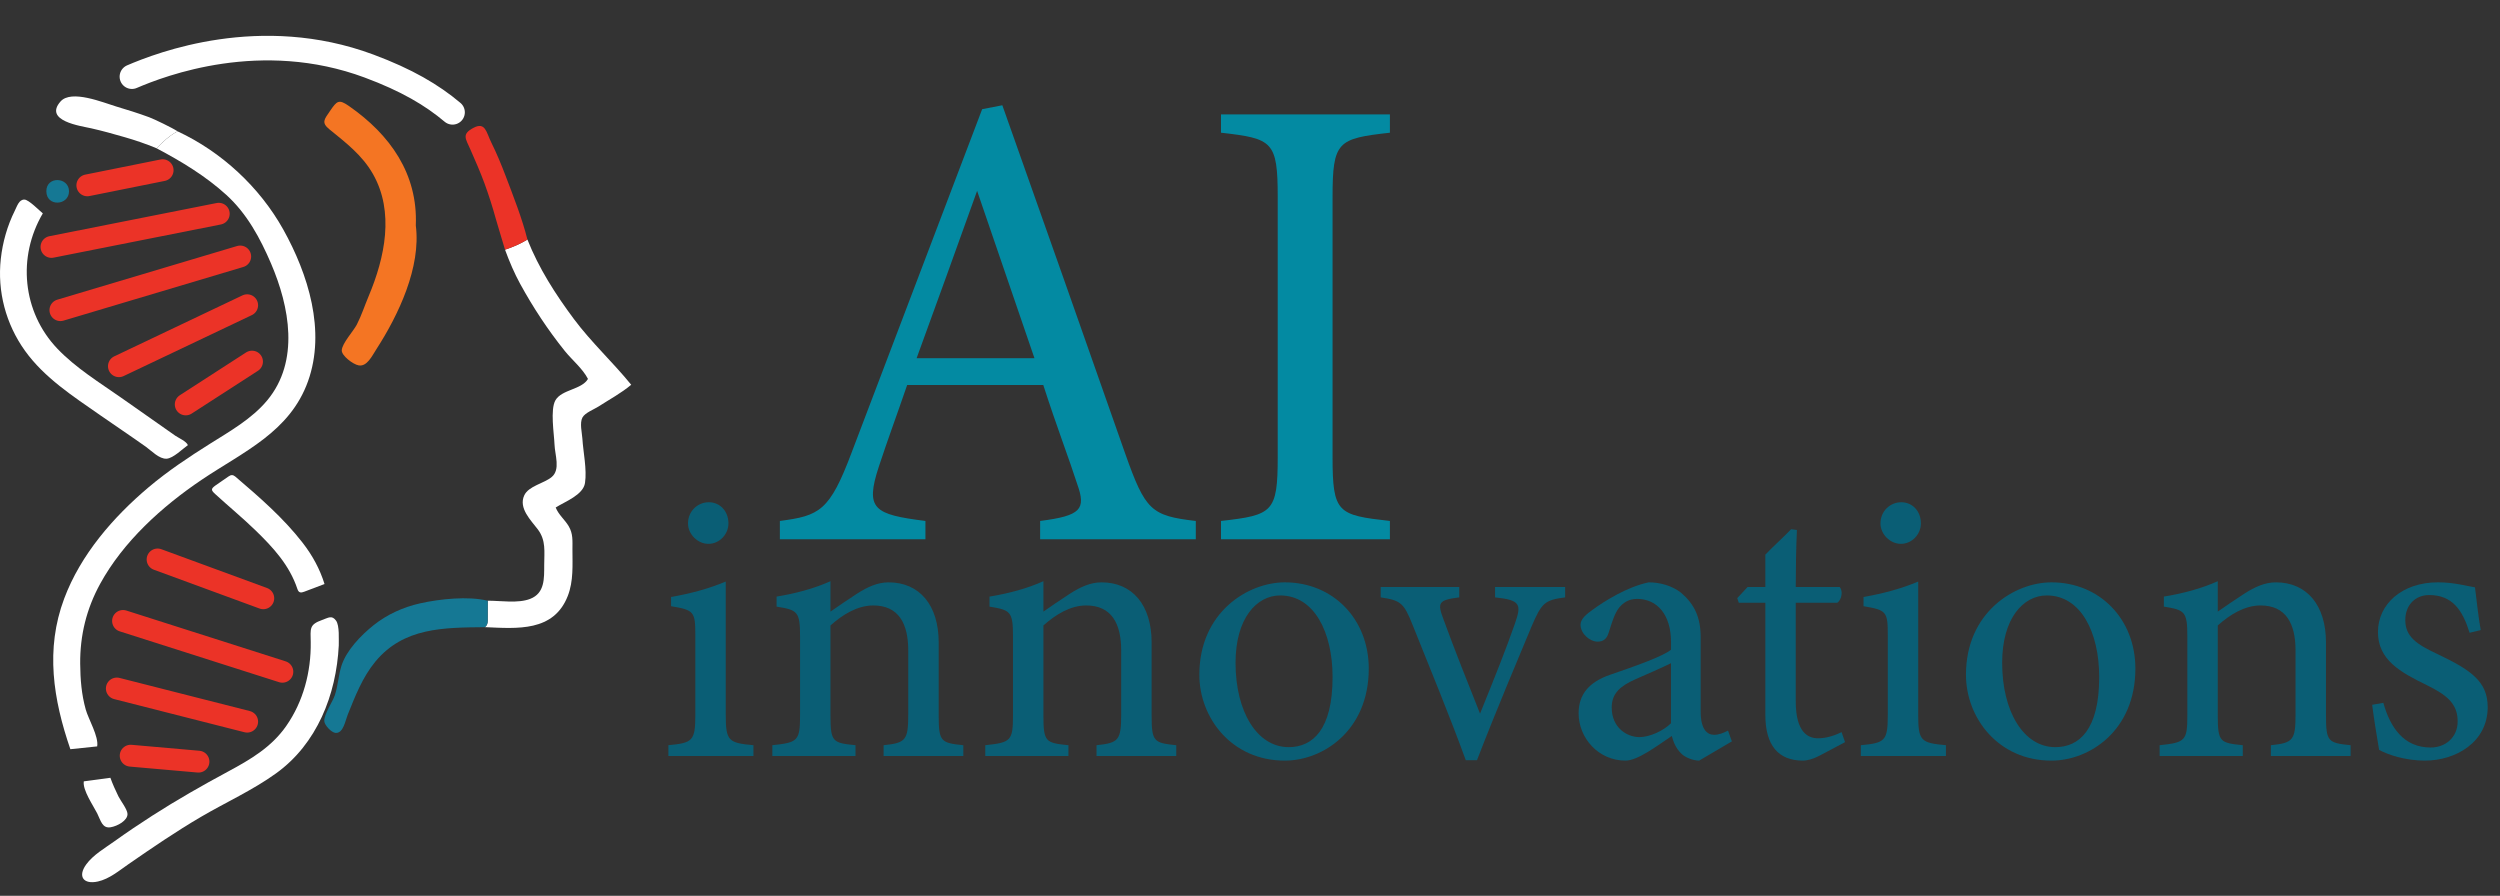 <?xml version="1.0" encoding="UTF-8"?><svg id="logo2_Image" xmlns="http://www.w3.org/2000/svg" viewBox="0 0 1830.96 656.05"><rect x="0" y="0" width="1830.96" height="656.05" fill="#333333" stroke="none"/><defs><style>.cls-1{stroke:#eb3327;stroke-width:16px;}.cls-1,.cls-2{stroke-linecap:round;stroke-miterlimit:10;}.cls-1,.cls-3{fill:#157894;}.cls-2{fill:none;stroke:#fff;stroke-width:18px;}.cls-4{fill:#f47523;}.cls-4,.cls-5,.cls-3,.cls-6,.cls-7,.cls-8{stroke-width:0px;}.cls-5{fill:#0a5e75;}.cls-6{fill:#fff;}.cls-7{fill:#eb3327;}.cls-8{fill:#038aa2;}</style></defs><path class="cls-6" d="m130.04,96.18c32.25,15.02,60.08,40.83,77.39,71.85,18.29,32.77,31.34,74.33,18.16,111.18-13.33,37.27-47.39,51.6-77.95,72.21-28.99,19.54-57.37,45.23-74.32,76.21-9.99,18.26-14.76,37.68-14.59,58.46.1,11.48.96,22.46,4.06,33.55,1.99,7.11,9.63,19.83,8.38,27.01-6.43.67-12.93,1.35-19.64,2.05-12.54-36.44-18.44-73.13-4.52-110.3,12.06-32.19,35.9-59.67,61.87-81.57,14.13-11.91,29.36-22.06,44.99-31.87,14.69-9.23,30.58-18.23,41.83-31.73,23.92-28.74,16.33-68.65,2.83-100.18-7.95-18.56-17.62-36.49-32.68-50.23-15.21-13.88-33.06-24.64-51.18-34.22,4.62-4.76,9.43-9.28,15.36-12.41Z"/><path class="cls-6" d="m357.2,439.95c9.39-.05,22.17,2.13,31.1-1.35,10.79-4.2,10.24-15.03,10.27-24.79.03-9.92,1.41-18.01-4.71-26.13-5-6.63-14.24-15.5-9.91-24.88,3.18-6.89,14.5-8.77,20.08-13.41,6.57-5.47,2.36-16.18,2.08-23.9-.28-7.67-3.26-25.55.69-32.35,4.63-7.96,19.17-7.7,23.82-15.62-3.92-7.6-11.64-13.84-16.98-20.48-6.18-7.69-12-15.67-17.45-23.89-5.45-8.22-10.53-16.68-15.27-25.33-4.17-7.62-7.78-16.04-11.05-24.96,5.73-1.88,11.25-4.25,16.4-7.42,8.29,20.98,20.62,40.21,34.06,58.23,12.81,17.18,28.52,31.59,41.96,48.13-7.2,6.06-15.99,10.78-23.89,15.89-3.22,2.08-9.95,4.61-11.82,8.08-2.17,4.01-.32,11.27-.06,15.41.62,10.13,3.42,22.52,1.93,32.53-1.32,8.81-14.59,13.62-21.47,17.97,2.1,5.36,6.68,8.89,9.54,13.73,3.24,5.5,2.73,10.7,2.73,16.89,0,11.49.85,23.27-3.42,34.18-10.3,26.35-36.91,23.91-60.78,22.83,1.74-1.16,2.15-2.84,2.13-4.84-.05-4.84.02-9.69.04-14.54Z"/><path class="cls-6" d="m248.11,472.78c-1.82,35.99-15.89,71.97-45.92,93.61-17.13,12.35-36.88,21.25-55.07,31.91-18.21,10.68-35.59,22.55-52.95,34.55-6.88,4.76-14.09,10.87-22.45,12.74-10.46,2.34-15.05-3.56-8.6-12.47,5.08-7.02,13.67-11.95,20.6-16.91,9.08-6.5,18.34-12.75,27.74-18.78,18.11-11.62,36.77-22.25,55.71-32.44,16.33-8.79,31.6-17.74,42.43-33.24,12.54-17.95,18.29-39.78,17.97-61.46-.14-9.94-1.27-12.79,8.31-16.22,4.78-1.71,7.17-3.67,10.22.46,2.69,3.64,1.92,14.04,2.01,18.26Z"/><path class="cls-4" d="m304.53,165.09c3.93,30.69-12.73,65.66-28.89,90.7-3.17,4.91-6.89,12.92-13,11.8-4.15-.76-12.4-7.08-12.34-10.92.07-5.06,8.67-14.32,11.06-19.01,3.41-6.67,5.75-13.91,8.66-20.83,11.82-28.12,19.04-61.6,3.02-89.57-7.8-13.62-19.72-22.74-31.67-32.44-6.21-5.04-3.93-7.32.34-13.57,5.06-7.4,6.39-8.8,13.89-3.58,30.03,20.91,50.49,49.56,48.93,87.42Z"/><path class="cls-6" d="m137.61,326.02c-3.9,2.71-10.76,9.64-15.6,9.93-5.36.33-11.12-5.85-15.1-8.69-11.1-7.9-22.45-15.43-33.62-23.23-19.75-13.78-40.83-27.35-55.05-47.21C4.28,237.33-2.05,213.41.59,189.59c1.36-12.27,4.76-24.24,10.26-35.29,1.69-3.39,3.05-8.19,7.02-8.14,3.23.04,11.22,8.35,13.49,10.11-18.74,31.87-15.02,72.14,10.63,99.06,13.54,14.21,30.92,24.8,46.88,36.02,8.76,6.16,17.54,12.31,26.31,18.47,4.39,3.08,8.77,6.15,13.15,9.24,2.15,1.51,8.33,4.2,9.28,6.96Z"/><path class="cls-3" d="m357.2,439.95c-.02,4.85-.09,9.69-.04,14.54.02,1.99-.39,3.68-2.13,4.84-29.97.33-59.45.1-80.21,25.33-9.41,11.44-14.71,25.27-20.18,38.85-1.68,4.16-3.17,13.58-8.77,13.27-3.22-.18-8.23-5.77-8.37-8.62-.25-5.15,6.15-14.16,7.74-19,2.3-6.97,2.62-14.35,4.75-21.27,3.54-11.45,14.37-22.6,23.51-29.91,10-7.99,21.78-13.32,34.24-16.11,14.36-3.22,35.06-5.42,49.45-1.92Z"/><path class="cls-6" d="m237.69,427.73c-5.13,1.94-10,3.81-14.89,5.64-2.18.82-3.98,1.05-4.96-1.92-5.79-17.51-17.85-30.55-30.74-43.05-9.5-9.21-19.71-17.61-29.46-26.54-3.21-2.94-3.23-3.82.18-6.32,3.12-2.29,6.43-4.31,9.54-6.59,1.81-1.33,3.36-1.3,5.02.12,17.55,15.02,35.07,30.12,49.3,48.49,7.03,9.07,12.55,19.05,16,30.18Z"/><path class="cls-6" d="m130.04,96.18c-5.94,3.13-10.75,7.65-15.36,12.41-8.19-3.38-15.48-5.85-23.24-8.09-8.16-2.36-16.38-4.66-24.67-6.53-7.61-1.71-34.97-5.39-22.45-19.64,7.89-8.99,31.33.84,40.74,3.65,8.08,2.42,16.2,4.94,24.12,7.86,3.73,1.37,17.26,7.91,20.87,10.34Z"/><path class="cls-7" d="m386.27,175.45c-5.15,3.17-10.66,5.54-16.4,7.42-4.67-15.93-5.18-16.92-6.69-22.43-2.44-8.84-5.22-17.59-8.38-26.2-3.08-8.41-6.69-16.54-10.28-24.73-3.52-8.02-6.61-11.25,2.33-15.93,8.68-4.54,9.31,3.4,12.89,10.62,3.96,7.98,7.32,16.09,10.49,24.42,5.53,14.57,12.29,31.62,16.04,46.84Z"/><path class="cls-6" d="m61.37,572.25c6.43-.86,12.93-1.73,19.48-2.61,1.66,4.65,3.71,9.14,5.87,13.58,1.54,3.16,6.59,9.5,6.66,12.93.09,4.8-7.32,8.88-12.35,9.72-6.17,1.03-7.24-4.97-9.82-10.13-2.76-5.5-10.89-17.23-9.83-23.49Z"/><path class="cls-3" d="m33.94,140.1c-.07-11.4,16.61-10.53,16.6,0,0,10.56-16.53,11.56-16.6,0Z"/><path class="cls-2" d="m331.44,82.27c-15.01-12.69-33.72-23.68-61.15-33.88-79.24-29.48-152.09-1.5-173.68,7.76"/><line class="cls-1" x1="63.96" y1="135.74" x2="119.11" y2="124.65"/><line class="cls-1" x1="37.69" y1="180.85" x2="160.22" y2="156.54"/><line class="cls-1" x1="44.23" y1="227.15" x2="175.93" y2="187.85"/><line class="cls-1" x1="87.09" y1="268.21" x2="181.02" y2="223.55"/><line class="cls-1" x1="136.03" y1="296.19" x2="184.57" y2="264.84"/><line class="cls-1" x1="115.41" y1="409.74" x2="192.83" y2="438.17"/><line class="cls-1" x1="90.11" y1="454.77" x2="206.8" y2="491.99"/><line class="cls-1" x1="85.56" y1="504.25" x2="181.02" y2="528.53"/><line class="cls-1" x1="95.7" y1="553.46" x2="145.37" y2="557.82"/><path class="cls-8" d="m761.78,394.94v-13.4c30-3.83,33.69-8.62,27.23-26.81-6-18.67-15.23-42.61-24.92-72.76h-99.7c-7.39,21.54-14.31,40.21-20.77,59.84-10.15,31.12-3.69,34.95,34.16,39.73v13.4h-106.62v-13.4c29.08-3.83,36.46-7.18,52.62-50.26l95.54-251.32,14.77-2.87c29.08,81.86,60.93,172.34,90,255.15,14.77,41.65,18.92,45.48,51.7,49.31v13.4h-114.01Zm-46.16-255.15c-14.77,41.17-30.46,84.73-44.31,122.55h86.31l-42-122.55Z"/><path class="cls-8" d="m894.24,394.94v-13.4c37.85-4.31,41.54-6.22,41.54-46.91v-190.05c0-41.17-3.69-43.08-41.54-47.39v-13.4h123.7v13.4c-38.31,4.31-42,6.22-42,47.39v190.05c0,41.17,3.69,42.61,42,46.91v13.4h-123.7Z"/><path class="cls-5" d="m489.51,553.68v-7.9c17.77-1.69,19.74-3.1,19.74-22.28v-58.09c0-17.48-.85-18.61-17.77-21.43v-6.77c14.66-2.54,27.92-6.2,40.04-11.28v97.57c0,19.18,1.97,20.59,20.3,22.28v7.9h-62.32Zm29.33-155.38c-7.9,0-14.95-7.05-14.95-14.95,0-9.02,7.05-15.51,15.23-15.51s14.38,6.49,14.38,15.51c0,7.9-6.49,14.95-14.66,14.95Z"/><path class="cls-5" d="m647.14,553.68v-7.9c16.36-1.69,18.05-3.67,18.05-22.84v-46.53c0-19.74-7.05-32.99-25.66-32.99-11.56,0-22.56,6.77-31.3,14.66v65.99c0,19.46,1.69,20.02,18.33,21.71v7.9h-60.91v-7.9c18.61-1.97,20.3-3.1,20.3-21.71v-58.09c0-18.33-1.97-19.18-17.2-21.71v-7.33c13.82-2.26,27.64-5.92,39.48-11.28v22.28c5.64-3.95,11.84-8.18,19.18-12.97,7.9-5.08,15.23-8.46,23.41-8.46,22.56,0,36.66,16.64,36.66,43.99v53.58c0,19.18,1.69,20.02,18.05,21.71v7.9h-58.37Z"/><path class="cls-5" d="m803.09,553.68v-7.9c16.36-1.69,18.05-3.67,18.05-22.84v-46.53c0-19.74-7.05-32.99-25.66-32.99-11.56,0-22.56,6.77-31.3,14.66v65.99c0,19.46,1.69,20.02,18.33,21.71v7.9h-60.91v-7.9c18.61-1.97,20.3-3.1,20.3-21.71v-58.09c0-18.33-1.97-19.18-17.2-21.71v-7.33c13.82-2.26,27.64-5.92,39.48-11.28v22.28c5.64-3.95,11.84-8.18,19.18-12.97,7.9-5.08,15.23-8.46,23.41-8.46,22.56,0,36.66,16.64,36.66,43.99v53.58c0,19.18,1.69,20.02,18.05,21.71v7.9h-58.37Z"/><path class="cls-5" d="m940.98,426.5c35.25,0,61.48,26.79,61.48,63.17,0,45.68-33.84,67.4-61.48,67.4-38.92,0-62.6-31.3-62.6-62.89,0-45.96,35.81-67.68,62.6-67.68Zm-3.38,9.59c-17.2,0-32.71,16.64-32.71,49.35,0,35.81,15.79,61.76,38.92,61.76,17.48,0,32.15-12.69,32.15-51.32,0-32.99-13.54-59.78-38.35-59.78Z"/><path class="cls-5" d="m1146.28,437.5c-15.23,1.97-17.2,4.23-24.53,21.15-9.31,22.56-25.38,60.07-40.04,98.13h-8.18c-11.84-32.43-25.66-65.99-38.92-98.98-6.49-16.36-8.74-18.05-23.41-20.3v-7.61h57.53v7.61c-15.51,1.97-16.07,3.95-11.56,16.07,7.05,19.46,18.89,49.35,26.79,69.09,10.15-25.1,19.46-48.22,25.66-66.27,4.79-13.82,3.95-16.92-14.66-18.89v-7.61h51.32v7.61Z"/><path class="cls-5" d="m1244.41,557.06c-4.23,0-10.43-2.26-13.25-5.36-3.67-3.67-5.36-7.61-6.77-12.69-11.28,7.61-25.1,18.05-33.84,18.05-20.02,0-34.4-16.64-34.4-34.69,0-13.82,7.61-22.84,23.12-28.2,17.2-5.92,38.35-13.25,44.56-18.33v-5.64c0-20.02-10.15-31.58-24.82-31.58-6.49,0-10.43,3.1-13.25,6.49-3.1,3.95-5.08,10.15-7.61,18.33-1.41,4.51-3.95,6.49-8.18,6.49-5.36,0-12.41-5.64-12.41-12.41,0-3.95,3.67-7.33,9.31-11.28,8.18-5.92,24.53-16.36,40.61-19.74,8.46,0,17.2,2.54,23.69,7.61,9.87,8.46,14.38,18.05,14.38,32.71v54.43c0,12.97,4.79,16.92,9.87,16.92,3.38,0,7.05-1.41,10.15-3.1l2.82,7.9-23.97,14.1Zm-20.59-71.35c-6.2,3.1-19.74,9.02-26.23,11.84-10.72,4.79-17.2,10.15-17.2,20.59,0,14.95,11.28,21.71,20.3,21.71,7.33,0,17.48-4.51,23.12-10.15v-43.99Z"/><path class="cls-5" d="m1332.68,553.4c-4.79,2.54-9.31,3.67-12.13,3.67-18.05,0-27.64-11-27.64-33.56v-82.06h-19.46l-1.13-3.38,7.61-8.18h12.97v-23.69c5.36-5.64,13.54-12.97,18.89-18.61l4.23.56c-.56,11.84-.85,28.2-.85,41.74h32.15c2.54,2.82,1.69,9.02-1.69,11.56h-30.46v72.19c0,22.84,9.02,27.07,16.36,27.07,6.77,0,13.25-2.54,17.2-4.51l2.54,7.33-18.61,9.87Z"/><path class="cls-5" d="m1362.85,553.68v-7.9c17.77-1.69,19.74-3.1,19.74-22.28v-58.09c0-17.48-.85-18.61-17.77-21.43v-6.77c14.66-2.54,27.92-6.2,40.04-11.28v97.57c0,19.18,1.97,20.59,20.3,22.28v7.9h-62.32Zm29.33-155.38c-7.9,0-14.95-7.05-14.95-14.95,0-9.02,7.05-15.51,15.23-15.51s14.38,6.49,14.38,15.51c0,7.9-6.49,14.95-14.66,14.95Z"/><path class="cls-5" d="m1502.44,426.5c35.25,0,61.48,26.79,61.48,63.17,0,45.68-33.84,67.4-61.48,67.4-38.92,0-62.6-31.3-62.6-62.89,0-45.96,35.81-67.68,62.6-67.68Zm-3.38,9.59c-17.2,0-32.71,16.64-32.71,49.35,0,35.81,15.79,61.76,38.92,61.76,17.48,0,32.15-12.69,32.15-51.32,0-32.99-13.54-59.78-38.35-59.78Z"/><path class="cls-5" d="m1663.17,553.68v-7.9c16.36-1.69,18.05-3.67,18.05-22.84v-46.53c0-19.74-7.05-32.99-25.66-32.99-11.56,0-22.56,6.77-31.3,14.66v65.99c0,19.46,1.69,20.02,18.33,21.71v7.9h-60.91v-7.9c18.61-1.97,20.3-3.1,20.3-21.71v-58.09c0-18.33-1.97-19.18-17.2-21.71v-7.33c13.82-2.26,27.64-5.92,39.48-11.28v22.28c5.64-3.95,11.84-8.18,19.18-12.97,7.9-5.08,15.23-8.46,23.41-8.46,22.56,0,36.66,16.64,36.66,43.99v53.58c0,19.18,1.69,20.02,18.05,21.71v7.9h-58.37Z"/><path class="cls-5" d="m1808.69,463.44c-5.08-16.36-12.41-27.64-29.61-27.64-9.87,0-17.48,7.05-17.48,18.33,0,12.13,8.18,17.77,23.97,25.1,24.25,11.56,36.38,20.02,36.38,38.63,0,25.94-23.69,39.2-45.97,39.2-14.66,0-27.64-4.51-33.56-7.9-1.41-8.18-3.95-23.69-5.08-32.99l8.18-1.41c5.08,18.05,14.95,32.71,34.69,32.71,10.72,0,19.74-7.33,19.74-19.18,0-12.69-7.61-19.18-22.56-26.51-19.74-9.59-35.81-18.61-35.81-38.92s17.48-36.38,43.99-36.38c11.84,0,21.43,2.82,27.07,3.67.85,6.77,2.82,24.53,4.23,31.3l-8.18,1.97Z"/></svg>